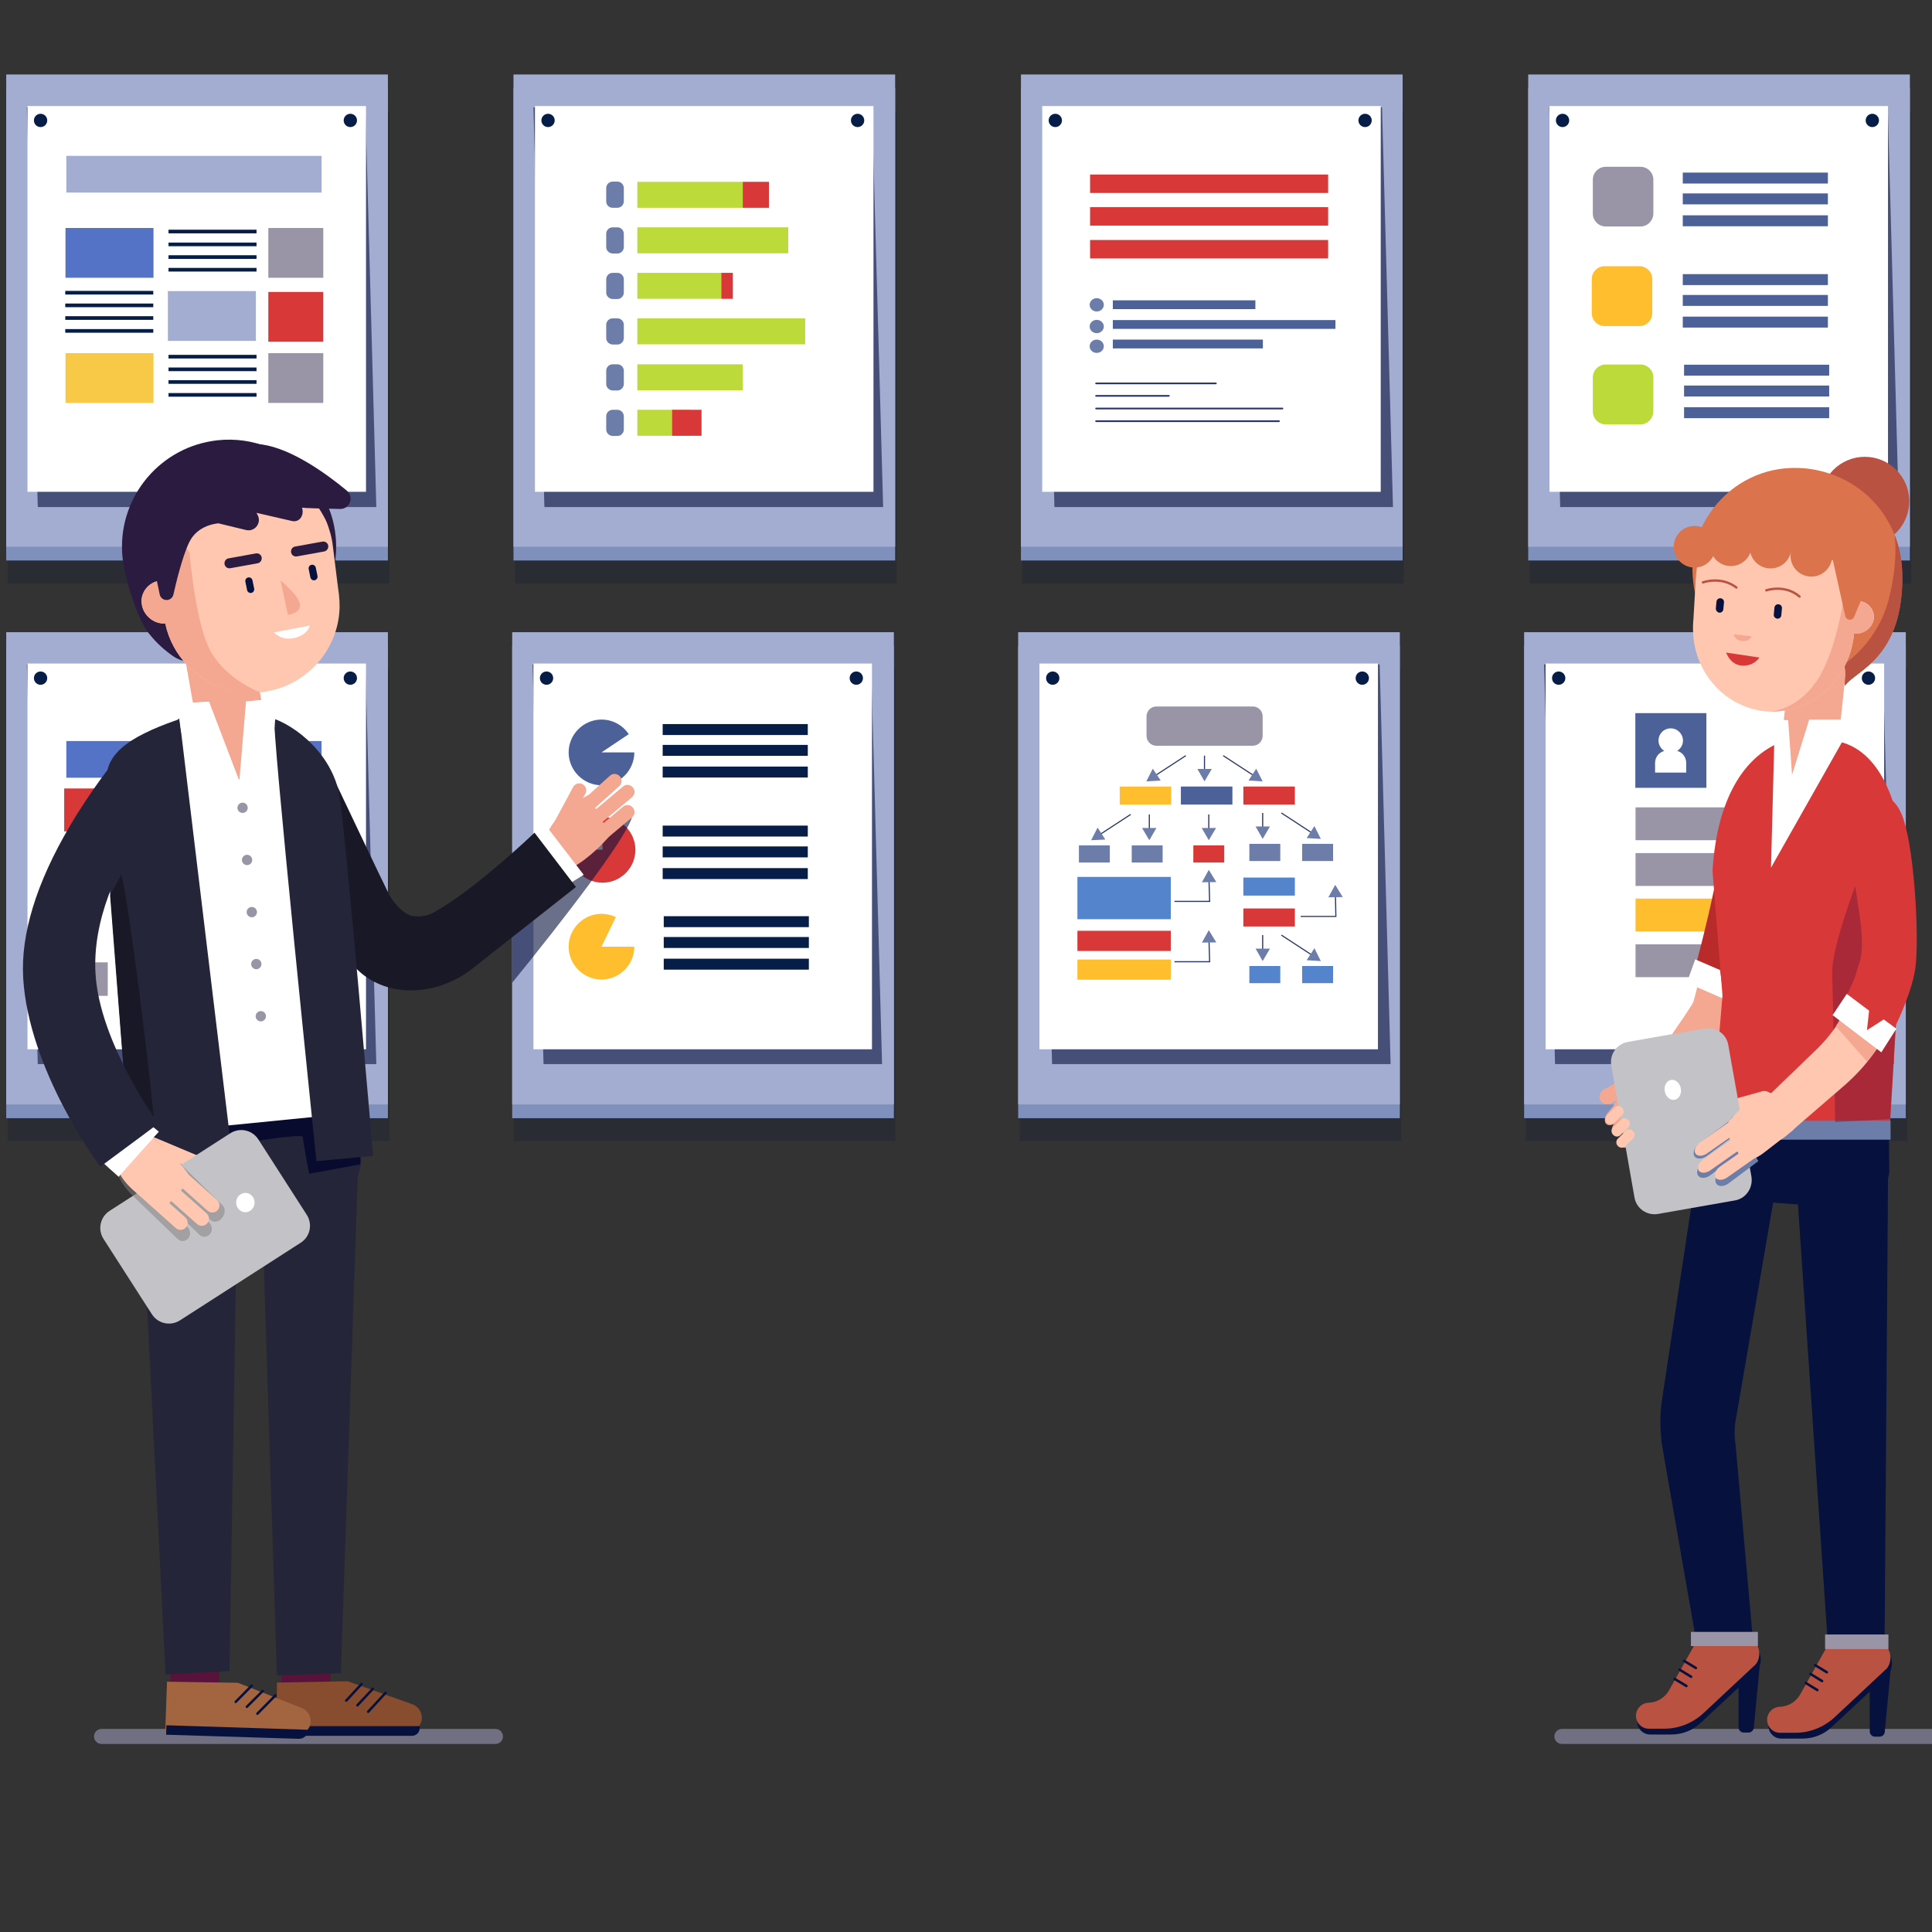 <?xml version="1.0" encoding="utf-8"?>
<!-- Generator: Adobe Illustrator 19.0.0, SVG Export Plug-In . SVG Version: 6.00 Build 0)  -->
<svg version="1.1" id="Layer_1" xmlns="http://www.w3.org/2000/svg" xmlns:xlink="http://www.w3.org/1999/xlink" x="0px" y="0px"
	 viewBox="0 0 900 900" style="enable-background:new 0 0 900 900;" xml:space="preserve">
<rect x="0" y="0" width="900" height="900" fill="#333333" stroke="none"/>
<style type="text/css">
	.st0{opacity:0.19;fill:#07113D;}
	.st1{fill:#8090BC;}
	.st2{fill:none;stroke:#716F82;stroke-width:7;stroke-linecap:round;stroke-miterlimit:10;}
	.st3{fill:#A3ADD1;}
	.st4{opacity:0.6;fill:#07113D;}
	.st5{fill:#FFFFFF;}
	.st6{fill:#061D48;}
	.st7{fill:#5472C6;}
	.st8{fill:#9995A7;}
	.st9{fill:#D93838;}
	.st10{fill:#F7C946;}
	.st11{fill:#BCDB3A;}
	.st12{fill:#6D7DAA;}
	.st13{fill:#4D6199;}
	.st14{fill:none;stroke:#2C3765;stroke-width:0.794;stroke-linecap:round;stroke-miterlimit:10;}
	.st15{fill:#FFBE2E;}
	.st16{fill:#EAA64F;}
	.st17{fill:none;stroke:#2C3765;stroke-width:0.523;stroke-miterlimit:10;}
	.st18{fill:#5485CC;}
	.st19{fill:#F4A891;}
	.st20{fill:#B92B2B;}
	.st21{fill:#B95241;}
	.st22{fill:#DB734C;}
	.st23{fill:#FFC7B0;}
	.st24{fill:#FFC4BC;}
	.st25{fill:none;stroke:#B95241;stroke-width:1.079;stroke-linecap:round;stroke-miterlimit:10;}
	.st26{fill:#07113D;}
	.st27{fill:none;stroke:#07113D;stroke-width:1.171;stroke-linecap:round;stroke-miterlimit:10;}
	.st28{opacity:0.37;fill:#591239;}
	.st29{fill:#C2C2C7;}
	.st30{fill:#181827;}
	.st31{fill:#591239;}
	.st32{fill:#25253A;}
	.st33{fill:#884C2E;}
	.st34{fill:none;stroke:#07113D;stroke-width:1.147;stroke-linecap:round;stroke-miterlimit:10;}
	.st35{fill:#A36440;}
	.st36{fill:none;stroke:#07113D;stroke-width:1.143;stroke-linecap:round;stroke-miterlimit:10;}
	.st37{fill:#2B1B40;}
	.st38{fill:#080B2E;}
	.st39{opacity:0.51;}
	.st40{fill:#85807E;}
</style>
<rect id="XMLID_322_" x="3.6" y="51.9" class="st0" width="177.8" height="220"/>
<rect id="XMLID_321_" x="239.9" y="51.9" class="st0" width="177.8" height="220"/>
<rect id="XMLID_320_" x="476.2" y="51.9" class="st0" width="177.8" height="220"/>
<rect id="XMLID_319_" x="712.6" y="51.9" class="st0" width="177.8" height="220"/>
<rect id="XMLID_318_" x="3.6" y="311.6" class="st0" width="177.8" height="220"/>
<rect id="XMLID_317_" x="239.3" y="311.6" class="st0" width="177.8" height="220"/>
<rect id="XMLID_316_" x="710.7" y="311.6" class="st0" width="177.8" height="220"/>
<rect id="XMLID_315_" x="475" y="311.6" class="st0" width="177.8" height="220"/>
<rect id="XMLID_314_" x="2.9" y="41.1" class="st1" width="177.8" height="220"/>
<rect id="XMLID_313_" x="239.2" y="41.1" class="st1" width="177.8" height="220"/>
<rect id="XMLID_312_" x="475.6" y="41.1" class="st1" width="177.8" height="220"/>
<rect id="XMLID_311_" x="711.9" y="41.1" class="st1" width="177.8" height="220"/>
<rect id="XMLID_310_" x="2.9" y="300.9" class="st1" width="177.8" height="220"/>
<rect id="XMLID_309_" x="238.6" y="300.9" class="st1" width="177.8" height="220"/>
<rect id="XMLID_308_" x="710" y="300.9" class="st1" width="177.8" height="220"/>
<rect id="XMLID_307_" x="474.3" y="300.9" class="st1" width="177.8" height="220"/>
<line id="XMLID_306_" class="st2" x1="727.6" y1="808.9" x2="900" y2="808.9"/>
<line id="XMLID_305_" class="st2" x1="47.3" y1="808.9" x2="230.8" y2="808.9"/>
<g id="XMLID_414_">
	<g id="XMLID_724_">
		<g id="XMLID_751_">
			<rect id="XMLID_304_" x="2.9" y="34.7" class="st3" width="177.8" height="220"/>
			<polygon id="XMLID_303_" class="st4" points="175.3,236.2 17.6,236.2 12.5,50 170.2,50 			"/>
		</g>
		<g id="XMLID_725_">
			<rect id="XMLID_302_" x="12.8" y="49.4" class="st5" width="157.7" height="179.7"/>
			<circle id="XMLID_301_" class="st6" cx="163.2" cy="56.1" r="3.1"/>
			<rect id="XMLID_300_" x="30.9" y="72.6" class="st3" width="118.9" height="17.1"/>
			<rect id="XMLID_299_" x="30.5" y="106.2" class="st7" width="41" height="23.2"/>
			<rect id="XMLID_298_" x="78.2" y="135.6" class="st3" width="41" height="23.2"/>
			<rect id="XMLID_297_" x="125" y="106.2" class="st8" width="25.6" height="23.2"/>
			<rect id="XMLID_296_" x="125" y="136" class="st9" width="25.6" height="23.2"/>
			<g id="XMLID_739_">
				<rect id="XMLID_295_" x="78.5" y="124.8" class="st6" width="41" height="1.7"/>
				<rect id="XMLID_294_" x="78.5" y="118.9" class="st6" width="41" height="1.7"/>
				<rect id="XMLID_293_" x="78.5" y="113" class="st6" width="41" height="1.7"/>
				<rect id="XMLID_292_" x="78.5" y="107" class="st6" width="41" height="1.7"/>
			</g>
			<rect id="XMLID_291_" x="30.5" y="164.5" class="st10" width="41" height="23.2"/>
			<rect id="XMLID_290_" x="125" y="164.5" class="st8" width="25.6" height="23.2"/>
			<g id="XMLID_732_">
				<rect id="XMLID_289_" x="78.5" y="183.1" class="st6" width="41" height="1.7"/>
				<rect id="XMLID_288_" x="78.5" y="177.1" class="st6" width="41" height="1.7"/>
				<rect id="XMLID_287_" x="78.5" y="171.2" class="st6" width="41" height="1.7"/>
				<rect id="XMLID_286_" x="78.5" y="165.3" class="st6" width="41" height="1.7"/>
			</g>
			<g id="XMLID_727_">
				<rect id="XMLID_285_" x="30.4" y="153.3" class="st6" width="41" height="1.7"/>
				<rect id="XMLID_284_" x="30.4" y="147.3" class="st6" width="41" height="1.7"/>
				<rect id="XMLID_283_" x="30.4" y="141.4" class="st6" width="41" height="1.7"/>
				<rect id="XMLID_282_" x="30.4" y="135.5" class="st6" width="41" height="1.7"/>
			</g>
			<circle id="XMLID_281_" class="st6" cx="18.9" cy="56.1" r="3.1"/>
		</g>
	</g>
	<g id="XMLID_700_">
		<g id="XMLID_717_">
			<g id="XMLID_721_">
				<rect id="XMLID_280_" x="239.2" y="34.7" class="st3" width="177.8" height="220"/>
				<polygon id="XMLID_279_" class="st4" points="411.4,236.2 253.6,236.2 248.5,50 406.2,50 				"/>
			</g>
			<rect id="XMLID_278_" x="249.2" y="49.4" class="st5" width="157.7" height="179.7"/>
			<circle id="XMLID_277_" class="st6" cx="399.5" cy="56.1" r="3.1"/>
			<circle id="XMLID_276_" class="st6" cx="255.3" cy="56.1" r="3.1"/>
		</g>
		<g id="XMLID_75_">
			<rect id="XMLID_121_" x="296.9" y="84.7" class="st11" width="49.1" height="12.1"/>
			<rect id="XMLID_120_" x="296.9" y="105.9" class="st11" width="70.3" height="12.1"/>
			<rect id="XMLID_119_" x="296.9" y="127.1" class="st11" width="39.1" height="12.1"/>
			<rect id="XMLID_118_" x="336" y="127.1" class="st9" width="5.4" height="12.1"/>
			<rect id="XMLID_117_" x="346" y="84.7" class="st9" width="12.2" height="12.1"/>
			<rect id="XMLID_101_" x="296.9" y="148.3" class="st11" width="78.2" height="12.1"/>
			<rect id="XMLID_98_" x="296.9" y="169.7" class="st11" width="49.1" height="12.1"/>
			<rect id="XMLID_97_" x="296.9" y="190.9" class="st11" width="24.5" height="12.1"/>
			<path id="XMLID_96_" class="st12" d="M282.4,93.8v-6.2c0-1.6,1.3-3,3-3h2.2c1.6,0,3,1.3,3,3v6.2c0,1.6-1.3,3-3,3h-2.2
				C283.7,96.8,282.4,95.5,282.4,93.8z"/>
			<path id="XMLID_95_" class="st12" d="M282.4,115.1v-6.2c0-1.6,1.3-3,3-3h2.2c1.6,0,3,1.3,3,3v6.2c0,1.6-1.3,3-3,3h-2.2
				C283.7,118,282.4,116.7,282.4,115.1z"/>
			<path id="XMLID_82_" class="st12" d="M282.4,136.3v-6.2c0-1.6,1.3-3,3-3h2.2c1.6,0,3,1.3,3,3v6.2c0,1.6-1.3,3-3,3h-2.2
				C283.7,139.2,282.4,137.9,282.4,136.3z"/>
			<path id="XMLID_81_" class="st12" d="M282.4,157.5v-6.2c0-1.6,1.3-3,3-3h2.2c1.6,0,3,1.3,3,3v6.2c0,1.6-1.3,3-3,3h-2.2
				C283.7,160.4,282.4,159.1,282.4,157.5z"/>
			<path id="XMLID_78_" class="st12" d="M282.4,178.9v-6.2c0-1.6,1.3-3,3-3h2.2c1.6,0,3,1.3,3,3v6.2c0,1.6-1.3,3-3,3h-2.2
				C283.7,181.8,282.4,180.5,282.4,178.9z"/>
			<path id="XMLID_77_" class="st12" d="M282.4,200.1v-6.2c0-1.6,1.3-3,3-3h2.2c1.6,0,3,1.3,3,3v6.2c0,1.6-1.3,3-3,3h-2.2
				C283.7,203,282.4,201.7,282.4,200.1z"/>
			<rect id="XMLID_76_" x="313.1" y="190.9" class="st9" width="13.7" height="12.1"/>
		</g>
	</g>
	<g id="XMLID_676_">
		<g id="XMLID_693_">
			<g id="XMLID_697_">
				<rect id="XMLID_275_" x="475.6" y="34.7" class="st3" width="177.8" height="220"/>
				<polygon id="XMLID_274_" class="st4" points="648.9,236.2 491.2,236.2 486.1,50 643.8,50 				"/>
			</g>
			<rect id="XMLID_273_" x="485.5" y="49.4" class="st5" width="157.7" height="179.7"/>
			<circle id="XMLID_272_" class="st6" cx="635.9" cy="56.1" r="3.1"/>
			<circle id="XMLID_271_" class="st6" cx="491.6" cy="56.1" r="3.1"/>
		</g>
		<g id="XMLID_685_">
			<g id="XMLID_689_">
				<rect id="XMLID_270_" x="518.4" y="139.9" class="st13" width="66.4" height="4.1"/>
				<rect id="XMLID_269_" x="518.4" y="149.1" class="st13" width="103.7" height="4.1"/>
				<rect id="XMLID_268_" x="518.4" y="158.2" class="st13" width="69.9" height="4.1"/>
			</g>
			<ellipse id="XMLID_267_" class="st12" cx="510.9" cy="142" rx="3.3" ry="3.1"/>
			<ellipse id="XMLID_266_" class="st12" cx="510.9" cy="152.1" rx="3.3" ry="3.1"/>
			<ellipse id="XMLID_265_" class="st12" cx="510.9" cy="161.3" rx="3.3" ry="3.1"/>
		</g>
		<g id="XMLID_680_">
			<line id="XMLID_264_" class="st14" x1="510.6" y1="178.6" x2="566.4" y2="178.6"/>
			<line id="XMLID_263_" class="st14" x1="510.6" y1="196.2" x2="595.8" y2="196.2"/>
			<line id="XMLID_262_" class="st14" x1="510.6" y1="184.4" x2="544.5" y2="184.4"/>
			<line id="XMLID_261_" class="st14" x1="510.6" y1="190.3" x2="597.4" y2="190.3"/>
		</g>
		<rect id="XMLID_260_" x="507.8" y="81.3" class="st9" width="110.9" height="8.6"/>
		<rect id="XMLID_259_" x="507.8" y="96.5" class="st9" width="110.9" height="8.6"/>
		<rect id="XMLID_258_" x="507.8" y="111.8" class="st9" width="110.9" height="8.6"/>
	</g>
	<g id="XMLID_653_">
		<g id="XMLID_669_">
			<g id="XMLID_673_">
				<rect id="XMLID_257_" x="711.9" y="34.7" class="st3" width="177.8" height="220"/>
				<polygon id="XMLID_256_" class="st4" points="884.5,236.2 726.8,236.2 721.7,50 879.4,50 				"/>
			</g>
			<rect id="XMLID_255_" x="721.8" y="49.4" class="st5" width="157.7" height="179.7"/>
			<circle id="XMLID_254_" class="st6" cx="872.2" cy="56.1" r="3.1"/>
			<circle id="XMLID_253_" class="st6" cx="727.9" cy="56.1" r="3.1"/>
		</g>
		<g id="XMLID_665_">
			<rect id="XMLID_252_" x="783.9" y="80.4" class="st13" width="67.6" height="5.1"/>
			<rect id="XMLID_251_" x="783.9" y="90.1" class="st13" width="67.6" height="5.1"/>
			<rect id="XMLID_250_" x="783.9" y="100.3" class="st13" width="67.6" height="5.1"/>
		</g>
		<g id="XMLID_661_">
			<rect id="XMLID_249_" x="783.9" y="127.7" class="st13" width="67.6" height="5.1"/>
			<rect id="XMLID_248_" x="783.9" y="137.4" class="st13" width="67.6" height="5.1"/>
			<rect id="XMLID_247_" x="783.9" y="147.5" class="st13" width="67.6" height="5.1"/>
		</g>
		<g id="XMLID_657_">
			<rect id="XMLID_246_" x="784.5" y="169.9" class="st13" width="67.6" height="5.1"/>
			<rect id="XMLID_245_" x="784.5" y="179.6" class="st13" width="67.6" height="5.1"/>
			<rect id="XMLID_244_" x="784.5" y="189.7" class="st13" width="67.6" height="5.1"/>
		</g>
		<path id="XMLID_243_" class="st8" d="M764.2,105.5H748c-3.3,0-6-2.7-6-6V83.7c0-3.3,2.7-6,6-6h16.2c3.3,0,6,2.7,6,6v15.9
			C770.1,102.8,767.5,105.5,764.2,105.5z"/>
		<path id="XMLID_242_" class="st15" d="M763.7,151.9h-16.2c-3.3,0-6-2.7-6-6v-15.9c0-3.3,2.7-6,6-6h16.2c3.3,0,6,2.7,6,6V146
			C769.6,149.3,767,151.9,763.7,151.9z"/>
		<path id="XMLID_241_" class="st11" d="M764.2,197.7H748c-3.3,0-6-2.7-6-6v-15.9c0-3.3,2.7-6,6-6h16.2c3.3,0,6,2.7,6,6v15.9
			C770.1,195,767.5,197.7,764.2,197.7z"/>
	</g>
	<g id="XMLID_493_">
		<g id="XMLID_634_">
			<g id="XMLID_644_">
				<g id="XMLID_650_">
					<rect id="XMLID_240_" x="2.9" y="294.5" class="st3" width="177.8" height="220"/>
					<polygon id="XMLID_239_" class="st4" points="175.3,495.7 17.6,495.7 12.5,309.5 170.2,309.5 					"/>
				</g>
				<g id="XMLID_645_">
					<rect id="XMLID_238_" x="12.8" y="309.1" class="st5" width="157.7" height="179.7"/>
					<circle id="XMLID_237_" class="st6" cx="163.2" cy="315.9" r="3.1"/>
					<rect id="XMLID_236_" x="30.9" y="345.2" class="st7" width="118.9" height="17.1"/>
					<circle id="XMLID_235_" class="st6" cx="18.9" cy="315.9" r="3.1"/>
				</g>
			</g>
			<rect id="XMLID_234_" x="29.9" y="367.3" class="st9" width="55.7" height="20"/>
			<rect id="XMLID_233_" x="94.2" y="367.3" class="st9" width="54.6" height="20"/>
			<rect id="XMLID_232_" x="127.8" y="391" class="st8" width="20.3" height="15.6"/>
			<rect id="XMLID_231_" x="29.9" y="394.8" class="st16" width="55.7" height="20"/>
			<rect id="XMLID_230_" x="94.2" y="394.8" class="st16" width="54.6" height="20"/>
			<rect id="XMLID_229_" x="29.9" y="448.3" class="st8" width="20.3" height="15.6"/>
			<rect id="XMLID_228_" x="62.5" y="448.3" class="st8" width="20.3" height="15.6"/>
			<rect id="XMLID_227_" x="95.2" y="448.3" class="st8" width="20.3" height="15.6"/>
			<rect id="XMLID_226_" x="127.8" y="448" class="st8" width="20.3" height="15.6"/>
		</g>
		<g id="XMLID_611_">
			<g id="XMLID_627_">
				<g id="XMLID_631_">
					<rect id="XMLID_225_" x="238.6" y="294.5" class="st3" width="177.8" height="220"/>
					<polygon id="XMLID_224_" class="st4" points="410.9,495.7 253.2,495.7 248.1,309.5 405.8,309.5 					"/>
				</g>
				<rect id="XMLID_223_" x="248.5" y="309.1" class="st5" width="157.7" height="179.7"/>
				<circle id="XMLID_222_" class="st6" cx="398.9" cy="315.9" r="3.1"/>
				<circle id="XMLID_221_" class="st6" cx="254.6" cy="315.9" r="3.1"/>
			</g>
			<path id="XMLID_220_" class="st13" d="M280.2,350.5h15.3c0,8.4-6.9,15.3-15.3,15.3c-8.4,0-15.3-6.9-15.3-15.3
				c0-8.4,6.9-15.3,15.3-15.3c5.1,0,9.8,2.5,12.7,6.8L280.2,350.5z"/>
			<path id="XMLID_219_" class="st9" d="M280.7,395.8l-0.4-15.2c0.1,0,0.3,0,0.4,0c8.4,0,15.3,6.9,15.3,15.3
				c0,8.4-6.9,15.3-15.3,15.3c-8.4,0-15.3-6.9-15.3-15.3L280.7,395.8z"/>
			<path id="XMLID_218_" class="st15" d="M280.2,441h15.3c0,8.4-6.9,15.3-15.3,15.3c-8.4,0-15.3-6.9-15.3-15.3s6.9-15.3,15.3-15.3
				c2.3,0,4.6,0.5,6.7,1.5L280.2,441z"/>
			<g id="XMLID_620_">
				<rect id="XMLID_217_" x="308.7" y="337.3" class="st6" width="67.6" height="5.1"/>
				<rect id="XMLID_216_" x="308.7" y="347" class="st6" width="67.6" height="5.1"/>
				<rect id="XMLID_215_" x="308.7" y="357.1" class="st6" width="67.6" height="5.1"/>
			</g>
			<g id="XMLID_616_">
				<rect id="XMLID_214_" x="308.7" y="384.6" class="st6" width="67.6" height="5.1"/>
				<rect id="XMLID_213_" x="308.7" y="394.3" class="st6" width="67.6" height="5.1"/>
				<rect id="XMLID_212_" x="308.7" y="404.4" class="st6" width="67.6" height="5.1"/>
			</g>
			<g id="XMLID_612_">
				<rect id="XMLID_211_" x="309.2" y="426.8" class="st6" width="67.6" height="5.1"/>
				<rect id="XMLID_210_" x="309.2" y="436.5" class="st6" width="67.6" height="5.1"/>
				<rect id="XMLID_209_" x="309.2" y="446.6" class="st6" width="67.6" height="5.1"/>
			</g>
		</g>
		<g id="XMLID_595_">
			<g id="XMLID_597_">
				<g id="XMLID_604_">
					<g id="XMLID_608_">
						<rect id="XMLID_208_" x="710" y="294.5" class="st3" width="177.8" height="220"/>
						<polygon id="XMLID_207_" class="st4" points="882.2,495.7 724.4,495.7 719.3,309.5 877.1,309.5 						"/>
					</g>
					<rect id="XMLID_206_" x="720" y="309.1" class="st5" width="157.7" height="179.7"/>
					<circle id="XMLID_205_" class="st6" cx="870.4" cy="315.9" r="3.1"/>
					<circle id="XMLID_204_" class="st6" cx="726.1" cy="315.9" r="3.1"/>
				</g>
				<g id="XMLID_599_">
					<rect id="XMLID_203_" x="761.9" y="376.1" class="st8" width="73.7" height="15.3"/>
					<rect id="XMLID_202_" x="761.9" y="397.4" class="st8" width="73.7" height="15.3"/>
					<rect id="XMLID_201_" x="761.9" y="439.9" class="st8" width="73.7" height="15.3"/>
					<rect id="XMLID_200_" x="761.9" y="418.6" class="st15" width="73.7" height="15.3"/>
				</g>
				<rect id="XMLID_199_" x="761.8" y="332.2" class="st13" width="33.1" height="34.8"/>
			</g>
			<path id="XMLID_198_" class="st5" d="M781.3,349.8c1.6-1,2.7-2.8,2.7-4.8c0-3.1-2.5-5.7-5.7-5.7s-5.7,2.5-5.7,5.7
				c0,2,1.1,3.8,2.7,4.8c-2.5,0.7-4.3,2.9-4.3,5.6v4.5h14.5v-4.5C785.5,352.7,783.7,350.4,781.3,349.8z"/>
		</g>
		<g id="XMLID_494_">
			<g id="XMLID_588_">
				<g id="XMLID_592_">
					<rect id="XMLID_197_" x="474.3" y="294.5" class="st3" width="177.8" height="220"/>
					<polygon id="XMLID_196_" class="st4" points="647.8,495.7 490.1,495.7 485,309.5 642.7,309.5 					"/>
				</g>
				<rect id="XMLID_195_" x="484.2" y="309.1" class="st5" width="157.7" height="179.7"/>
				<circle id="XMLID_194_" class="st6" cx="634.6" cy="315.9" r="3.1"/>
				<circle id="XMLID_193_" class="st6" cx="490.4" cy="315.9" r="3.1"/>
			</g>
			<g id="XMLID_495_">
				<path id="XMLID_192_" class="st8" d="M583.6,347.4h-44.9c-2.6,0-4.6-2.1-4.6-4.6v-9.1c0-2.6,2.1-4.6,4.6-4.6h44.9
					c2.6,0,4.6,2.1,4.6,4.6v9.1C588.2,345.3,586.1,347.4,583.6,347.4z"/>
				<g id="XMLID_568_">
					<g id="XMLID_581_">
						<path id="XMLID_191_" class="st8" d="M552.4,352L534,364L552.4,352z"/>
						<g id="XMLID_582_">
							<line id="XMLID_190_" class="st17" x1="552.4" y1="352" x2="538" y2="361.4"/>
							<g id="XMLID_583_">
								<polygon id="XMLID_189_" class="st12" points="537,358.1 534,364 540.7,363.6 								"/>
							</g>
						</g>
					</g>
					<g id="XMLID_575_">
						<path id="XMLID_188_" class="st8" d="M569.8,352l18.4,12L569.8,352z"/>
						<g id="XMLID_576_">
							<line id="XMLID_187_" class="st17" x1="569.8" y1="352" x2="584.2" y2="361.4"/>
							<g id="XMLID_577_">
								<polygon id="XMLID_186_" class="st12" points="581.6,363.6 588.2,364 585.2,358.1 								"/>
							</g>
						</g>
					</g>
					<g id="XMLID_569_">
						<path id="XMLID_185_" class="st8" d="M561.1,352v12V352z"/>
						<g id="XMLID_570_">
							<line id="XMLID_184_" class="st17" x1="561.1" y1="352" x2="561.1" y2="359.2"/>
							<g id="XMLID_571_">
								<polygon id="XMLID_183_" class="st12" points="557.8,358.2 561.1,364 564.5,358.2 								"/>
							</g>
						</g>
					</g>
				</g>
				<g id="XMLID_549_">
					<g id="XMLID_562_">
						<path id="XMLID_182_" class="st8" d="M526.7,379.4l-18.4,12L526.7,379.4z"/>
						<g id="XMLID_563_">
							<line id="XMLID_181_" class="st17" x1="526.7" y1="379.4" x2="512.3" y2="388.8"/>
							<g id="XMLID_564_">
								<polygon id="XMLID_180_" class="st12" points="511.3,385.5 508.3,391.4 514.9,391.1 								"/>
							</g>
						</g>
					</g>
					<g id="XMLID_556_">
						<path id="XMLID_179_" class="st8" d="M535.4,379.4v12V379.4z"/>
						<g id="XMLID_557_">
							<line id="XMLID_178_" class="st17" x1="535.4" y1="379.4" x2="535.4" y2="386.6"/>
							<g id="XMLID_558_">
								<polygon id="XMLID_177_" class="st12" points="532,385.7 535.4,391.4 538.7,385.7 								"/>
							</g>
						</g>
					</g>
					<g id="XMLID_550_">
						<path id="XMLID_176_" class="st8" d="M563.1,379.4v12V379.4z"/>
						<g id="XMLID_551_">
							<line id="XMLID_175_" class="st17" x1="563.1" y1="379.4" x2="563.1" y2="386.6"/>
							<g id="XMLID_552_">
								<polygon id="XMLID_174_" class="st12" points="559.8,385.7 563.1,391.4 566.5,385.7 								"/>
							</g>
						</g>
					</g>
				</g>
				<rect id="XMLID_173_" x="521.6" y="366.4" class="st15" width="24" height="8.4"/>
				<rect id="XMLID_172_" x="579.2" y="366.4" class="st9" width="24" height="8.4"/>
				<rect id="XMLID_171_" x="550.1" y="366.4" class="st13" width="24" height="8.4"/>
				<rect id="XMLID_170_" x="579.2" y="408.8" class="st18" width="24" height="8.4"/>
				<rect id="XMLID_169_" x="502.6" y="393.8" class="st12" width="14.4" height="8"/>
				<rect id="XMLID_168_" x="527.2" y="393.8" class="st12" width="14.4" height="8"/>
				<g id="XMLID_530_">
					<g id="XMLID_537_">
						<path id="XMLID_167_" class="st8" d="M596.9,378.7l18.4,12L596.9,378.7z"/>
						<g id="XMLID_538_">
							<line id="XMLID_166_" class="st17" x1="596.9" y1="378.7" x2="611.3" y2="388.1"/>
							<g id="XMLID_539_">
								<polygon id="XMLID_165_" class="st12" points="608.7,390.4 615.3,390.8 612.3,384.8 								"/>
							</g>
						</g>
					</g>
					<g id="XMLID_531_">
						<path id="XMLID_164_" class="st8" d="M588.2,378.7v12V378.7z"/>
						<g id="XMLID_532_">
							<line id="XMLID_163_" class="st17" x1="588.2" y1="378.7" x2="588.2" y2="386"/>
							<g id="XMLID_533_">
								<polygon id="XMLID_162_" class="st12" points="584.9,385 588.2,390.8 591.6,385 								"/>
							</g>
						</g>
					</g>
				</g>
				<rect id="XMLID_161_" x="606.6" y="393.1" class="st12" width="14.4" height="8"/>
				<rect id="XMLID_160_" x="582" y="393.1" class="st12" width="14.4" height="8"/>
				<rect id="XMLID_159_" x="579.2" y="423.2" class="st9" width="24" height="8.4"/>
				<g id="XMLID_514_">
					<g id="XMLID_521_">
						<path id="XMLID_158_" class="st8" d="M596.9,435.6l18.4,12L596.9,435.6z"/>
						<g id="XMLID_522_">
							<line id="XMLID_157_" class="st17" x1="596.9" y1="435.6" x2="611.3" y2="445"/>
							<g id="XMLID_523_">
								<polygon id="XMLID_156_" class="st12" points="608.7,447.3 615.3,447.7 612.3,441.7 								"/>
							</g>
						</g>
					</g>
					<g id="XMLID_515_">
						<path id="XMLID_155_" class="st8" d="M588.2,435.6v12V435.6z"/>
						<g id="XMLID_516_">
							<line id="XMLID_154_" class="st17" x1="588.2" y1="435.6" x2="588.2" y2="442.9"/>
							<g id="XMLID_517_">
								<polygon id="XMLID_153_" class="st12" points="584.9,441.9 588.2,447.7 591.6,441.9 								"/>
							</g>
						</g>
					</g>
				</g>
				<rect id="XMLID_152_" x="606.6" y="450" class="st18" width="14.4" height="8"/>
				<rect id="XMLID_151_" x="582" y="450" class="st18" width="14.4" height="8"/>
				<rect id="XMLID_150_" x="555.9" y="393.8" class="st9" width="14.4" height="8"/>
				<rect id="XMLID_149_" x="501.9" y="408.5" class="st18" width="43.5" height="19.7"/>
				<g id="XMLID_506_">
					<polyline id="XMLID_148_" class="st17" points="547.1,419.9 563.5,419.9 563.2,410 					"/>
					<g id="XMLID_507_">
						<polygon id="XMLID_147_" class="st12" points="566.6,410.9 563.1,405.2 559.9,411 						"/>
					</g>
				</g>
				<g id="XMLID_502_">
					<polyline id="XMLID_146_" class="st17" points="605.9,426.9 622.3,426.9 622.1,417 					"/>
					<g id="XMLID_503_">
						<polygon id="XMLID_145_" class="st12" points="625.5,417.9 622,412.2 618.8,418 						"/>
					</g>
				</g>
				<rect id="XMLID_144_" x="501.9" y="447" class="st15" width="43.5" height="9.4"/>
				<rect id="XMLID_143_" x="501.9" y="433.6" class="st9" width="43.5" height="9.4"/>
				<g id="XMLID_496_">
					<polyline id="XMLID_142_" class="st17" points="547.1,448 563.5,448 563.2,438.1 					"/>
					<g id="XMLID_497_">
						<polygon id="XMLID_141_" class="st12" points="566.6,439 563.1,433.3 559.9,439.1 						"/>
					</g>
				</g>
			</g>
		</g>
	</g>
	<g id="XMLID_416_">
		<g id="XMLID_484_">
			<path id="XMLID_140_" class="st19" d="M747.1,507.6l15.4-8.8c1.8-1,4-0.5,4.9,1.1l0.2,0.3c0.9,1.7,0.2,3.8-1.6,4.9l-15.4,8.8
				c-1.8,1-4,0.5-4.9-1.1l-0.2-0.3C744.6,510.9,745.3,508.7,747.1,507.6z"/>
			<path id="XMLID_139_" class="st19" d="M780.1,512.7c0,0-7.3,9.3-9.4,12.1c-4,5.3-7.2,7.1-10.8,5.1l-6-6c-2.8-3.8-3.9-5.8-1.9-9.5
				l6.6-12c2-3.7,6.6-5,10.2-3l7.2,4C779.7,505.2,782.1,509,780.1,512.7z"/>
			<path id="XMLID_138_" class="st19" d="M763.7,510.1L753.6,522c-1.6,2-3.9,2.7-5.2,1.7l0,0c-1.3-1-1-3.5,0.6-5.4l10.1-11.9
				c1.6-2,3.9-2.7,5.2-1.7h0C765.5,505.7,765.3,508.2,763.7,510.1z"/>
			<path id="XMLID_137_" class="st19" d="M766.9,514.9l-10.1,11.9c-1.6,2-3.9,2.7-5.2,1.7l0,0c-1.3-1-1-3.5,0.6-5.4l10.1-11.9
				c1.6-2,3.9-2.7,5.2-1.7l0,0C768.7,510.4,768.4,512.9,766.9,514.9z"/>
			<path id="XMLID_136_" class="st19" d="M770.9,520.6l-10.1,11.9c-1.6,2-3.9,2.7-5.2,1.7l0,0c-1.3-1-1-3.5,0.6-5.4l10.1-11.9
				c1.6-2,3.9-2.7,5.2-1.7l0,0C772.8,516.2,772.5,518.6,770.9,520.6z"/>
			<path id="XMLID_135_" class="st19" d="M810.1,460.8c-1.9,6-3.9,11.8-6.8,17.3c-1.5,2.9-3.2,5.8-5.1,8.5l-20.6,29.7
				c-1.2,1.8-2.8,2.9-4.6,3.6c-3.3,1.1-7.2,0.2-10.3-2.8c-4.7-4.7-2-9.4,1.5-14.4c0,0,23.2-32.6,24.6-35.9
				c1.3-3.1,19.5-82.4,19.5-82.4c2-9.6,1.5-14.8,6.8-17.1c5.3-2.3,9.8,8,12.4,14.5C827.4,381.6,824.5,415.2,810.1,460.8z"/>
			<path id="XMLID_134_" class="st20" d="M798.8,412.7c3.9-18.8,7.2-31,9-40.5c1.9-9.4,10.3-13.5,19.1-3c8.8,10.5-1.2,34.8-5.5,59
				c-2.5,14.3-12.1,37.7-12.1,37.7l-20.6-11.4C788.7,454.5,795.1,431,798.8,412.7z"/>
			<polygon id="XMLID_133_" class="st5" points="789.7,446.9 801.3,451.9 802.5,460.8 808.6,454.1 815.2,456.8 811.2,468.9 
				785.8,457.8 			"/>
		</g>
		<circle id="XMLID_132_" class="st21" cx="868.7" cy="233.5" r="20.7"/>
		<path id="XMLID_131_" class="st22" d="M859.5,319.4c-0.2,0.3-0.2-3.5-0.2-9.2c0.1-15.8,0.1-46.6-4.3-49
			c-12.3-6.4-62.4,28.7-65.4,14.9c-0.7-3.2-1.1-6.6-1.2-10c0-0.7,0-1.4,0-2.1c0.2-5.6,1.3-10.9,3.3-15.8c1.6-4.2,3.8-8,6.5-11.5
			c0,0,0,0,0,0c9.1-11.9,23.6-19.3,39.6-18.7c0.7,0,1.4,0.1,2.2,0.1c19.3,1.6,35.6,13.4,42.5,31c2.2,5.5,3.4,11.6,3.6,18.1
			C886.9,306.9,864.2,312.4,859.5,319.4z"/>
		<path id="XMLID_130_" class="st21" d="M859.5,319.4c-0.2,0.3-0.2-3.5-0.2-9.2l0.4-1.3c0,0,15.4-9.9,20.4-30.7
			c3.6-14.8,3-24.7,2.5-29.1c2.2,5.5,3.4,11.6,3.6,18.1C886.9,306.9,864.2,312.4,859.5,319.4z"/>
		<path id="XMLID_129_" class="st19" d="M839,384.4L839,384.4c7.2,0.8,13.7-4.5,14.5-11.7l6.1-57.4c0.8-7.2-4.5-13.7-11.7-14.5l0,0
			c-7.2-0.8-13.7,4.5-14.5,11.7l-6.1,57.4C826.5,377.1,831.8,383.6,839,384.4z"/>
		<g id="XMLID_477_">
			<path id="XMLID_128_" class="st23" d="M863.6,296.3c0,0.4-0.1,0.9-0.2,1.3c0,0.1,0,0.3-0.1,0.4c-0.8,5.5-2.8,10.7-5.6,15.2
				c-0.1,0.2-0.3,0.4-0.4,0.7c-4.5,7-11.2,12.4-18.9,15.3c0,0,0,0,0,0c-3,1.1-6.2,1.8-9.4,2.1c-1.2,0.1-2.4,0.2-3.6,0.2
				c-0.4,0-0.8,0-1.2,0c-0.2,0-0.2,0-0.2,0c-1.8-0.1-3.5-0.3-5.2-0.7c-0.5-0.1-1-0.2-1.4-0.3c-15.7-3.8-27.3-17.7-28.6-34.4
				c-0.1-1.8-0.2-3.6-0.1-5.5l0.2-2.8l1.1-18.6c0.2-2.8,0.5-5.5,1.1-8.1c0.4-2,1.1-4,1.9-5.9c2.2-4.9,5-9.3,8.8-12.9
				c7.2-6.7,17-10.6,27.3-10c7.7,0.4,14.8,3.2,20.6,7.7c0.8,0.7,1.7,1.3,2.4,2.1c3.9,3.6,7.1,8,9.3,13c0,0,0,0,0,0
				c0.6,1.3,1.1,2.7,1.5,4c0.1,0.2,0.2,0.5,0.2,0.8c0.5,1.7,0.9,3.4,1.3,5.1c0.1,0.4,0.1,0.8,0.2,1.2c0.3,2.1,0.5,4.3,0.4,6.6l0,0.4
				l-0.1,1.5l-0.1,1.7l-0.1,2.1l0,0l0,0.1l0,0.4l-0.1,1l0,0l-0.6,10.1l-0.2,3.3l-0.1,1.3l0,0.3c0,0.1,0,0.2,0,0.3
				C863.7,295.5,863.6,295.9,863.6,296.3z"/>
			<path id="XMLID_127_" class="st24" d="M866.3,295c-0.3,0-0.7,0.1-1,0.1c-0.2,0-0.3,0-0.5,0l-1.1-0.1l-1.3-0.1l0.3-5l0.1-1.1
				l0.5-9.1l1.4,0.1l1,0.1c0.2,0,0.4,0,0.6,0.1l0,0c0.3,0,0.6,0.1,0.9,0.2l0,0c1.5,0.3,2.8,1.1,3.8,2.2c1.3,1.5,2.1,3.3,2,5.4
				C872.7,291.3,869.8,294.4,866.3,295z"/>
		</g>
		<path id="XMLID_126_" class="st19" d="M807.7,295.5c0,0,0.2,2.9,4.1,3.1c3.5,0.3,4.1-2.2,4.1-2.2L807.7,295.5z"/>
		<path id="XMLID_125_" class="st22" d="M862.5,262.9c0,0-66.6-16.3-72.8-2.8c0,0-1.1-14.5,20-27.1c21.1-12.6,54.4,3.3,56.5,9.9
			c2.1,6.6,1.3,11.4,1.3,11.4L862.5,262.9z"/>
		<g id="XMLID_472_">
			<path id="XMLID_124_" class="st25" d="M822.8,275c0,0,8.7-3,15.5,2.9"/>
			<path id="XMLID_123_" class="st25" d="M793.3,271.3c0,0,8.4-3.1,15.6,2.4"/>
		</g>
		<path id="XMLID_122_" class="st26" d="M827.9,288.2L827.9,288.2c1,0.1,1.8-0.6,1.9-1.6l0.3-3.2c0.1-1-0.6-1.8-1.6-1.9l0,0
			c-1-0.1-1.8,0.6-1.9,1.6l-0.3,3.2C826.2,287.3,827,288.1,827.9,288.2z"/>
		<path id="XMLID_116_" class="st26" d="M800.9,285.4L800.9,285.4c1,0.1,1.8-0.6,1.9-1.6l0.3-3.2c0.1-1-0.6-1.8-1.6-1.9l0,0
			c-1-0.1-1.8,0.6-1.9,1.6l-0.3,3.2C799.3,284.4,800,285.3,800.9,285.4z"/>
		<path id="XMLID_115_" class="st9" d="M887.3,408.5l-0.8,14.1l-6.1,101.7l-0.2,4H880l-24.4-1l-58.3-2.5l5.1-61.1l-4.5-56.1
			c-0.1-0.9-0.1-1.7-0.1-2.6c2-30.7,13.4-53.8,35.1-60.5l-2.1,38.6c2.6,0,22.2-38.4,24.6-37.9c3.8,0.7,7.2,2.1,10.3,4.2
			C879.6,358.8,886.6,381.6,887.3,408.5z"/>
		<path id="XMLID_114_" class="st9" d="M804.1,304l15.5,2.3c0,0-2.6,4.4-8.7,3.7C805.9,309.4,804.1,304,804.1,304z"/>
		<path id="XMLID_113_" class="st19" d="M866.3,295c-0.3,0-0.7,0.1-1,0.1c-0.2,0-0.3,0-0.5,0l-1.1-0.1c0,0.4-0.1,0.9-0.1,1.3
			c0,0.4-0.1,0.9-0.2,1.3c0,0.1,0,0.3-0.1,0.4c-0.8,5.5-2.8,10.7-5.6,15.2c-0.1,0.2-0.3,0.4-0.4,0.7c-4.5,7-11.2,12.4-18.9,15.3
			c0,0,0,0,0,0c-3,1.1-6.2,1.8-9.4,2.1c-1.2,0.1-2.4,0.2-3.6,0.2c-0.4,0-0.8,0-1.2,0c1.9,0,13.1-1.3,21.9-14
			c9.6-13.8,13.1-41.1,13.1-41.1s-0.1-11.8,0.6-11.8c0.2,0,2.2,0.7,4.8,1.6c0.3,2.1,0.5,4.3,0.4,6.6l0,0.4l-0.1,1.5l-0.1,1.7
			l-0.1,2.1l0,0l0,0.1l0,0.4l-0.1,1l1,0.1c0.2,0,0.4,0,0.6,0.1l0,0c0.3,0,0.6,0.1,0.9,0.2l0,0c1.5,0.3,2.8,1.1,3.8,2.2
			c1.3,1.5,2.1,3.3,2,5.4C872.7,291.3,869.8,294.4,866.3,295z"/>
		<circle id="XMLID_112_" class="st22" cx="789.4" cy="254.7" r="9.7"/>
		<circle id="XMLID_111_" class="st22" cx="806.3" cy="254" r="9.7"/>
		<circle id="XMLID_110_" class="st22" cx="824.8" cy="255.1" r="9.7"/>
		<circle id="XMLID_109_" class="st22" cx="843.8" cy="258.9" r="9.7"/>
		<path id="XMLID_108_" class="st22" d="M852.1,253.2l7.5,33.8c0.5,2.1,3.3,2.3,4.1,0.4l10.7-25.6
			C874.3,261.7,866.4,234.9,852.1,253.2z"/>
		<polygon id="XMLID_107_" class="st5" points="858.6,344.8 859.1,335.2 842.8,335.2 834.8,361 833,335.5 826.8,335.2 825,404.2 		
			"/>
		<g id="XMLID_436_">
			<path id="XMLID_106_" class="st26" d="M816.5,559.5l34.4,2.6c15.2,1.2,28.3-5.8,29.2-16.1l-0.2-18.9l-87.5-1.5l-1.1,13.7
				C790.4,549.6,801.3,558.4,816.5,559.5z"/>
			<g id="XMLID_448_">
				<g id="XMLID_452_">
					<path id="XMLID_105_" class="st26" d="M814.5,807.1h-2.2c-1.3,0-2.4-1.1-2.4-2.4V771l10.1,2.1l-3,31.8
						C816.8,806.1,815.8,807.1,814.5,807.1z"/>
					<g id="XMLID_453_">
						<path id="XMLID_104_" class="st26" d="M790,768.9l-12,21.4c-2,3.4-5.6,5.5-9.5,5.6l0,0c-3.1,0.1-5.6,2.6-5.8,5.7l0,0
							c-0.2,3.5,2.6,6.5,6.1,6.4l9.8,0c5.1,0,9.9-1.9,13.6-5.4l26.4-24.6c1.3-1.7,1.8-3.8,1.6-5.8l0,0c-0.5-4.7-4.8-8.1-9.4-7.3
							L790,768.9z"/>
						<path id="XMLID_103_" class="st21" d="M789.4,766.2l-12,21.4c-2,3.4-5.6,5.5-9.5,5.6l0,0c-3.1,0.1-5.6,2.6-5.8,5.7l0,0
							c-0.2,3.5,2.6,6.5,6.1,6.4l7,0c6.8,0,13.4-2.6,18.4-7.3l24.3-22.7c1.3-1.7,1.8-3.8,1.6-5.8l0,0c-0.5-4.7-4.8-8.1-9.4-7.3
							L789.4,766.2z"/>
						<line id="XMLID_102_" class="st27" x1="780.1" y1="782.1" x2="785.6" y2="785.4"/>
						<line id="XMLID_100_" class="st27" x1="782.4" y1="777.8" x2="787.8" y2="781.1"/>
						<line id="XMLID_99_" class="st27" x1="784.5" y1="773.7" x2="790" y2="777"/>
					</g>
				</g>
				<g id="XMLID_450_">
					<path id="XMLID_94_" class="st26" d="M790.4,765.8l26.4,0.6l-8.3-93.4c-0.5-3.3-0.6-6.6-0.2-9.9l21.1-122.7l-37.6-4.3
						L774,653.5c-0.8,6.9-0.7,13.8,0.4,20.7L790.4,765.8z"/>
				</g>
				<rect id="XMLID_93_" x="787.7" y="760.2" class="st8" width="31.2" height="6.6"/>
			</g>
			<g id="XMLID_437_">
				<g id="XMLID_440_">
					<path id="XMLID_92_" class="st26" d="M875.6,809h-2.2c-1.3,0-2.4-1.1-2.4-2.4v-33.7L881,775l-3,31.8
						C877.9,808.1,876.8,809,875.6,809z"/>
					<g id="XMLID_441_">
						<path id="XMLID_91_" class="st26" d="M851.1,770.8l-12,21.4c-2,3.4-5.6,5.5-9.5,5.6l0,0c-3.1,0.1-5.6,2.6-5.8,5.7l0,0
							c-0.2,3.5,2.6,6.5,6.1,6.4l9.8,0c5.1,0,9.9-1.9,13.6-5.4l26.4-24.6c1.3-1.7,1.8-3.8,1.6-5.8l0,0c-0.5-4.7-4.8-8.1-9.4-7.3
							L851.1,770.8z"/>
						<path id="XMLID_90_" class="st21" d="M850.5,768.1l-12,21.4c-2,3.4-5.6,5.5-9.5,5.6l0,0c-3.1,0.1-5.6,2.6-5.8,5.7l0,0
							c-0.2,3.5,2.6,6.5,6.1,6.4l7,0c6.8,0,13.4-2.6,18.4-7.3l24.3-22.7c1.3-1.7,1.8-3.8,1.6-5.8l0,0c-0.5-4.7-4.8-8.1-9.4-7.3
							L850.5,768.1z"/>
						<line id="XMLID_89_" class="st27" x1="841.2" y1="784" x2="846.6" y2="787.3"/>
						<line id="XMLID_88_" class="st27" x1="843.4" y1="779.8" x2="848.8" y2="783.1"/>
						<line id="XMLID_87_" class="st27" x1="845.6" y1="775.7" x2="851" y2="779"/>
					</g>
				</g>
				<polygon id="XMLID_86_" class="st26" points="851.6,767.5 877.9,767.7 879.6,537.6 835.8,535.3 				"/>
				<rect id="XMLID_85_" x="850.2" y="761.4" class="st8" width="29.5" height="6.8"/>
			</g>
		</g>
		<rect id="XMLID_84_" x="796.9" y="522.1" class="st12" width="83.8" height="8.8"/>
		<path id="XMLID_83_" class="st28" d="M886.4,422.6l-5.9,98.7l-25.6,1.4c0,0-0.9-53-1.4-69.1c-0.5-16.1,19.3-62.6,19.3-62.6
			S879.9,404.3,886.4,422.6z"/>
		<path id="XMLID_80_" class="st23" d="M803.2,513.3l17.6-4.9c2-0.6,4.1,0.5,4.6,2.4l0.1,0.3c0.5,1.9-0.8,3.8-2.8,4.4l-17.6,4.9
			c-2,0.6-4.1-0.5-4.6-2.4l-0.1-0.3C799.9,515.9,801.2,513.9,803.2,513.3z"/>
		<g id="XMLID_430_">
			<path id="XMLID_79_" class="st29" d="M811.9,557.7c-1.1,0.7-2.3,1.3-3.7,1.5l-35.8,6.3c-5.2,0.9-10.1-2.5-11-7.7l-10.8-61.4
				c-0.9-5.2,2.5-10.1,7.7-11l0.4-0.1l35.4-6.2c5.2-0.9,10.1,2.5,11,7.7l4.2,23.6l4.1,23.5l2.5,14.3
				C816.5,552,814.8,555.7,811.9,557.7z"/>
			
				<ellipse id="XMLID_74_" transform="matrix(0.982 -0.188 0.188 0.982 -81.631 155.881)" class="st5" cx="779.5" cy="507.5" rx="3.8" ry="4.7"/>
		</g>
		<path id="XMLID_73_" class="st12" d="M819.1,540.9l-13.5,10.1c-2.2,1.8-4.9,2-6,0.5c-0.4-0.5-0.5-1.1-0.5-1.8c0.1-1.4,1-3,2.5-4.2
			l9.4-7l-0.7-1.2l-13.2,9.9c-2.2,1.8-4.9,2-6,0.5c-0.4-0.5-0.5-1.1-0.5-1.8c0.1-1.4,1-3,2.5-4.2l13.8-10.3l-0.1-0.2
			c-0.1-0.4-0.3-0.8-0.4-1.1l-10.9,8.1c-2.2,1.8-5,2-6.1,0.5c-0.3-0.5-0.5-1.1-0.4-1.8c0.1-1.4,1-3,2.5-4.2l14.1-10.5
			c0.1-0.1,0.1-0.1,0.2-0.1c0.3-0.6,0.8-1.3,1.4-2L819.1,540.9z"/>
		<path id="XMLID_72_" class="st23" d="M835.1,526.6c0,0-9.6,7.4-12.4,9.6c-5.3,4.3-9,5.2-12.1,2.3L806,531
			c-1.9-4.5-2.5-6.7,0.4-9.8L816,511c2.9-3.1,7.9-3.3,11-0.4l6.3,5.7C836.4,519.1,838,523.5,835.1,526.6z"/>
		<path id="XMLID_71_" class="st23" d="M808.6,527.9l-13.1,9.2c-2.1,1.6-4.6,1.7-5.6,0.4h0c-1-1.3-0.2-3.7,1.9-5.2l13.1-9.2
			c2.1-1.6,4.6-1.7,5.6-0.4l0,0C811.5,524,810.7,526.4,808.6,527.9z"/>
		<path id="XMLID_70_" class="st23" d="M810.1,535.8L797,545c-2.1,1.6-4.6,1.7-5.6,0.4l0,0c-1-1.3-0.2-3.7,1.9-5.2l13.1-9.2
			c2.1-1.6,4.6-1.7,5.6-0.4l0,0C813,531.9,812.2,534.2,810.1,535.8z"/>
		<path id="XMLID_69_" class="st23" d="M818,539.1l-13.1,9.2c-2.1,1.6-4.6,1.7-5.6,0.4l0,0c-1-1.3-0.2-3.7,1.9-5.2l13.1-9.2
			c2.1-1.6,4.6-1.7,5.6-0.4l0,0C821,535.2,820.1,537.6,818,539.1z"/>
		<g id="XMLID_423_">
			<path id="XMLID_68_" class="st23" d="M877.9,482.7c-3.1,5.6-6.8,10.7-11,15.4c-2.3,2.5-4.7,4.9-7.2,7.1l-28,24.2
				c-1.7,1.4-3.6,2.2-5.5,2.4c-3.6,0.3-7.3-1.6-9.6-5.4c-3.6-5.8,0.3-9.8,5.1-13.9l25.1-24.2c2.7-2.7,5.1-5.5,7.3-8.5
				c2-2.7,3.8-5.5,5.4-8.4c8.6-15.5,11.5-33.5,9-51.5l-4.1-29.4c-1-7,3-13.6,8.9-14.5c5.9-1,11.5,4,12.4,11l4.1,29.4
				C893.1,440.2,888.6,463.8,877.9,482.7z"/>
		</g>
		<path id="XMLID_67_" class="st19" d="M861.7,467.5l18.4,11.4c-3.1,5.6-6.2,11-10.4,15.6l-14.5-16.4L861.7,467.5z"/>
		<path id="XMLID_66_" class="st9" d="M865.4,450.7c0.2-0.9,3.6-5.4,0.9-24.2c-2.8-18.8-6.4-38.6-2.2-47.4
			c4.2-8.9,15.2-13.4,21.3-0.8c6.2,12.6,8.8,57.7,6.9,72.3c-1.9,14.6-13.5,35.7-13.5,35.7l-22.5-16.4
			C856.3,469.8,863.2,460.5,865.4,450.7z"/>
		<polygon id="XMLID_65_" class="st5" points="860.3,463 870.7,470.8 869.7,479.9 877.5,474.9 883.4,479.2 876.4,490.2 853.7,472.9 
					"/>
		<path id="XMLID_64_" class="st23" d="M748.6,523L748.6,523c1,1,2.6,1,3.5,0l3.5-3.5c1-1,1-2.6,0-3.5l0,0c-1-1-2.6-1-3.5,0
			l-3.5,3.5C747.6,520.4,747.6,522,748.6,523z"/>
		<path id="XMLID_63_" class="st23" d="M751.5,528.7L751.5,528.7c1,1,2.6,1,3.5,0l3.5-3.5c1-1,1-2.6,0-3.5l0,0c-1-1-2.6-1-3.5,0
			l-3.5,3.5C750.5,526.1,750.5,527.7,751.5,528.7z"/>
		<path id="XMLID_62_" class="st23" d="M753.7,533.9L753.7,533.9c1,1,2.6,1,3.5,0l3.5-3.5c1-1,1-2.6,0-3.5l0,0c-1-1-2.6-1-3.5,0
			l-3.5,3.5C752.7,531.3,752.7,532.9,753.7,533.9z"/>
	</g>
	<path id="XMLID_61_" class="st4" d="M294.4,380.8c-3.5,10.8-32.2,48-55.8,77v-39.5l33.6-27.4L294.4,380.8z"/>
</g>
<g id="XMLID_324_">
	<g id="XMLID_326_">
		<g id="XMLID_403_">
			<g id="XMLID_407_">
				<g id="XMLID_409_">
					<path id="XMLID_60_" class="st19" d="M273.7,379.5l14.8-13.3c1.3-1.2,1.5-3.3,0.2-4.6l0,0c-1.2-1.3-3.3-1.5-4.6-0.2l-14.8,13.3
						c-1.3,1.2-1.5,3.3-0.2,4.6l0,0C270.3,380.6,272.3,380.7,273.7,379.5z"/>
					<path id="XMLID_59_" class="st19" d="M263.3,387.2l9.4-17.5c0.9-1.6,0.2-3.6-1.3-4.4l0,0c-1.6-0.9-3.6-0.2-4.4,1.3l-9.4,17.5
						c-0.9,1.6-0.2,3.6,1.3,4.4l0,0C260.5,389.4,262.5,388.7,263.3,387.2z"/>
					<path id="XMLID_58_" class="st19" d="M276.4,386.5l18-15.1c1.4-1.2,1.6-3.2,0.4-4.6l0,0c-1.2-1.4-3.2-1.6-4.6-0.4l-18,15.1
						c-1.4,1.2-1.6,3.2-0.4,4.6l0,0C272.9,387.4,275,387.6,276.4,386.5z"/>
					<path id="XMLID_57_" class="st19" d="M276.4,395.9l18-15.1c1.4-1.2,1.6-3.2,0.4-4.6l0,0c-1.2-1.4-3.2-1.6-4.6-0.4l-18,15.1
						c-1.4,1.2-1.6,3.2-0.4,4.6l0,0C272.9,396.9,275,397.1,276.4,395.9z"/>
				</g>
				<path id="XMLID_56_" class="st19" d="M274,370.3c-0.2,0.2-2.8,1.7-5.6,3.4c-4.8,2.9-8.9,6.8-11.9,11.6l-5.7,9.1
					c0,0,13.3,11.1,14,10.8c11.3-5.9,19.4-16.1,19.4-16.1L274,370.3z"/>
			</g>
			<polygon id="XMLID_55_" class="st5" points="247.1,391.2 254.7,385.1 271.9,407.5 262,413.7 			"/>
			<g id="XMLID_404_">
				<path id="XMLID_54_" class="st30" d="M268.3,413.2c0,0-47.4,37.3-47.6,37.5c-14.4,11.7-35.7,14.9-50.8,3.9
					c-2.3-1.6-7.4-6.6-9.4-9c-2.6-3-25.1-44.6-25.1-44.6l18.3-42c0,0,25.9,54.6,27.5,57.6c2.7,5.1,7.8,9.6,10.5,10
					c4.8,0.8,7.6,0,11.5-2.2c19.1-10.9,45.8-36.5,45.8-36.5L268.3,413.2z"/>
			</g>
		</g>
		<path id="XMLID_53_" class="st31" d="M132,753.8c-0.2,2.2-1,33.4-1,33.4l23.1,0.4l-0.5-39.2L132,753.8z"/>
		<path id="XMLID_52_" class="st32" d="M121.4,541.4c0,0.3,0,1.7,0.1,4.2c1.1,36.4,7.5,234.9,7.5,234.9l29.8-1l7.9-232.4
			L121.4,541.4z"/>
		<g id="XMLID_394_">
			<path id="XMLID_51_" class="st33" d="M128.9,806.4l61,0.4c3.6,0,6.6-2.9,6.6-6.6l0,0c0-2.8-1.7-5.3-4.4-6.3L162,783.2l-33,0.6
				L128.9,806.4z"/>
			<path id="XMLID_50_" class="st26" d="M192,808.6l-62.7,0l0-4.5l66.2,0v1C195.5,807,193.9,808.6,192,808.6z"/>
			<g id="XMLID_395_">
				<line id="XMLID_49_" class="st34" x1="161.3" y1="792.2" x2="168.4" y2="784.5"/>
				<line id="XMLID_48_" class="st34" x1="166.5" y1="794.4" x2="173.7" y2="786.7"/>
				<line id="XMLID_47_" class="st34" x1="171.5" y1="797.4" x2="179.6" y2="788.6"/>
			</g>
		</g>
		<path id="XMLID_46_" class="st31" d="M79.7,753.4c-0.1,2.2-0.4,33.3-0.4,33.3l23.1,0l-1.2-38.9L79.7,753.4z"/>
		<path id="XMLID_45_" class="st32" d="M65.3,542.4c0,0.3,0,1.7,0.1,4.2C67.2,582.8,77.1,780,77.1,780l29.8-1.5l3.8-231.2
			L65.3,542.4z"/>
		<g id="XMLID_385_">
			<path id="XMLID_44_" class="st35" d="M77,805.9l60.9,2.4c3.6,0.1,6.7-2.7,6.8-6.3l0,0c0.1-2.8-1.6-5.4-4.2-6.4l-29.7-11.7
				l-33-0.5L77,805.9z"/>
			<path id="XMLID_43_" class="st26" d="M139.1,810l-61.7-1.9l0.1-4.4l66.1,2.1l0,0C143.6,808.2,141.5,810.1,139.1,810z"/>
			<g id="XMLID_386_">
				<line id="XMLID_42_" class="st36" x1="109.8" y1="792.8" x2="117.2" y2="785.3"/>
				<line id="XMLID_41_" class="st36" x1="115" y1="795.1" x2="122.4" y2="787.7"/>
				<line id="XMLID_40_" class="st36" x1="119.9" y1="798.3" x2="128.3" y2="789.8"/>
			</g>
		</g>
		<path id="XMLID_39_" class="st32" d="M168.2,536.1c0.6,6.6-1.1,12.9-4.6,18.1c-4.4,6.6-11.7,11.2-20.2,12l-46.1,4.5
			c-1.4,0.1-2.7,0.2-4.1,0.1c-3.4-0.2-6.7-1-9.7-2.3c-0.5-0.2-1.1-0.5-1.6-0.8c-8-4.2-13.8-12.1-14.7-21.8l-0.6-14.7l99.2-10.4
			L168.2,536.1z"/>
		<g id="XMLID_371_">
			<path id="XMLID_38_" class="st19" d="M117.3,362.1l-10.1,1.8c-5.8,1-11.3-2.9-12.4-8.6l-9.1-51.5c-1-5.8,2.9-11.3,8.6-12.4
				l10.1-1.8c5.8-1,11.3,2.9,12.4,8.6l9.1,51.5C126.9,355.5,123.1,361.1,117.3,362.1z"/>
			<path id="XMLID_37_" class="st37" d="M156.3,249.4c0.1,0.7,0.1,1.5,0.2,2.2c0.2,3.6,0.1,7.1-0.5,10.5
				c-2.2,14.6-10.8,27.4-23.2,35c-6.1,3.8-13.2,6.3-20.8,7.1c-12.4,1.3-22.1,7.9-31.6,1.3c-3-2.1-5.9-4.6-8.4-7.3
				c-1-1.1-1.9-2.2-2.8-3.3c-5.4-7-11.1-25.6-12.1-35c-2.8-26.6,15.9-50.5,42-54.5c0.7-0.1,1.5-0.2,2.2-0.3
				c16.7-1.8,32.3,4.9,42.6,16.6c0,0,0,0,0,0c3,3.4,5.6,7.3,7.6,11.5C154.1,238.1,155.7,243.6,156.3,249.4z"/>
			<g id="XMLID_378_">
				<path id="XMLID_36_" class="st24" d="M92.8,271c0.1,1.1,0.1,2.1-0.2,3.2c-0.3,1.2-0.8,2.5-1.6,3.5c-1.4,1.8-3.5,3.2-5.9,3.5
					l-5.3,0.6l-4,0.5l-1.5-12l0,0l-0.3-2.2l-0.2-1.7l-0.2-1.6l-0.1-0.4l0,0l9.3-1.2c2.3-0.3,4.6,0.3,6.4,1.6c1.1,0.8,2,1.8,2.6,3
					C92.3,268.9,92.7,269.9,92.8,271z"/>
				<path id="XMLID_35_" class="st23" d="M155.1,254.8l2.4,19.3l0.4,2.9c0.2,1.9,0.3,3.8,0.3,5.7c-0.3,17.5-12,33-28.9,38.2
					c-0.5,0.2-1,0.3-1.5,0.4c-1.8,0.5-3.7,0.9-5.6,1.1c-1.9,0.2-3.7,0.3-5.5,0.3c-3.6,0-7.1-0.5-10.4-1.4c0,0,0,0,0,0
					c-14.5-4-26.1-15.7-29.3-30.8c-0.1-0.5-0.2-0.9-0.3-1.4c-0.1-0.5-0.2-1.1-0.3-1.6l-0.1-0.3l-0.2-1.3l-0.4-3.5l-1.5-11.8l0-0.1
					l0,0l-0.3-2.2l-0.2-1.7l-0.2-1.6l0-0.4c-0.3-2.7-0.2-5.5,0.1-8.1c0.2-1.9,0.6-3.7,1-5.5c0.1-0.3,0.1-0.5,0.2-0.8
					c0.4-1.5,0.8-2.9,1.4-4.3c0,0,0,0,0,0c2-5.4,5.2-10.2,9.2-14.3c0.8-0.8,1.6-1.6,2.5-2.3c6-5.1,13.6-8.7,22-9.7
					c11.2-1.4,22.1,1.8,30.4,8.2c4.5,3.4,7.8,7.8,10.5,12.7c1.1,1.9,1.9,3.9,2.5,6C154.2,249.1,154.8,251.9,155.1,254.8z"/>
				<path id="XMLID_34_" class="st24" d="M78.3,269.9l1.5,12l1,8.1l-3.2,0.4c-0.2,0-0.5,0.1-0.7,0c-5.4,0.3-10.2-3.8-10.9-9.1
					c-0.4-2.8,0.5-5.3,2.1-7.3c1.5-1.8,3.6-3.1,6.1-3.5l0,0c0.3-0.1,0.5-0.1,0.8-0.1L78.3,269.9z"/>
			</g>
			<path id="XMLID_33_" class="st19" d="M121.1,322.5c0,0-7.1,1.8-14.8-1.2c0,0,0,0,0,0c-14.5-4-26.1-15.7-29.3-30.8
				c-5.4,0.3-10.2-3.8-10.9-9.1c-0.4-2.8,0.5-5.3,2.1-7.3c1.5-1.8,3.6-3.1,6.1-3.5l0,0l-0.3-2.2l-0.2-1.7l-0.2-1.6l-0.1-0.4l0,0
				c-0.3-2.7-0.2-5.5,0.1-8.1c4.9-4,10.4-5.6,14.7,0.7c0,0,0.2,3.1,0.8,7.9c0.4,3.6,1,8,1.8,12.7c1.6,9.6,4.1,20.3,7.7,26.4
				C106.5,317.1,121.1,322.5,121.1,322.5z"/>
			<g id="XMLID_372_">
				<path id="XMLID_32_" class="st37" d="M151,256.9l-12.7,2.3c-1.3,0.2-2.5-0.6-2.7-1.9l0,0c-0.2-1.3,0.6-2.5,1.9-2.7l12.7-2.3
					c1.3-0.2,2.5,0.6,2.7,1.9l0,0C153.1,255.5,152.2,256.7,151,256.9z"/>
				<path id="XMLID_31_" class="st37" d="M120,262.4l-12.7,2.3c-1.3,0.2-2.5-0.6-2.7-1.9l0,0c-0.2-1.3,0.6-2.5,1.9-2.7l12.7-2.3
					c1.3-0.2,2.5,0.6,2.7,1.9l0,0C122.1,261,121.2,262.2,120,262.4z"/>
				<path id="XMLID_30_" class="st5" d="M127.6,294.6c2.5,2.5,5.4,3.2,8.5,2.8c3.7-0.5,7.5-2.8,8.2-6L127.6,294.6z"/>
				<path id="XMLID_29_" class="st19" d="M139.9,281.7c0,0.1-0.2,0-0.2,0c0.3,2.1-1.2,4-5.6,4.7l-3.4-16
					C136.5,275.4,139,278.4,139.9,281.7z"/>
			</g>
		</g>
		<path id="XMLID_28_" class="st38" d="M69.4,557.5c0,0,40.5-4.4,40-5.9c-0.5-1.5-0.5-18.5-0.5-18.5s32.2-5.4,32.2-3.4
			c0,2,2.9,17.1,2.9,17.1l23.9-4.4l-0.5-25.4l-104,10.7L69.4,557.5z"/>
		<g id="XMLID_368_">
			<polygon id="XMLID_27_" class="st5" points="147.3,520.2 99,525 82.5,327.7 97.4,326.9 111.5,363.8 114.6,326.8 127.2,325.7 			
				"/>
		</g>
		<path id="XMLID_26_" class="st32" d="M109.1,546.3c0,0-11.4,1.7-19.7,3.1c-2.9,0.5-6.2,1-9.8,1.4c-5,0.5-10.7,0.9-16.8,0.8
			c-0.4,0-0.7-0.1-1.1-0.2l-9.8-129.4c-0.1-1-0.2-2-0.3-3c-2.2-19.8-1.5-31-1.8-48.1c0-2.5-0.1-5-0.2-7.8c-0.1-1.6,0.1-3.2,0.5-4.6
			c1.9-7.6,9.1-12.9,17-16.8c4.7-2.4,9.7-4.3,13.9-5.8c2-0.7,1.5-0.4,2.6-1.3L109.1,546.3z"/>
		<path id="XMLID_25_" class="st32" d="M173.8,538.5l-8,0.7l-18.4,1.7c0,0-21.4-206.7-19.5-206c3.2,1.2,6.7,3.1,10.1,5.5
			c7,5,13.7,12.3,17.5,21.3c1.1,2.5,1.9,5.2,2.4,8c0,0.1,0.1,0.2,0.1,0.3C161.1,387.7,173.8,538.5,173.8,538.5z"/>
		<g id="XMLID_360_">
			<circle id="XMLID_24_" class="st8" cx="113" cy="376.3" r="2.4"/>
			<circle id="XMLID_23_" class="st8" cx="115.1" cy="400.6" r="2.4"/>
			<circle id="XMLID_22_" class="st8" cx="117.3" cy="424.9" r="2.4"/>
			<circle id="XMLID_21_" class="st8" cx="119.4" cy="449.1" r="2.4"/>
			<circle id="XMLID_20_" class="st8" cx="121.5" cy="473.4" r="2.4"/>
		</g>
		<polygon id="XMLID_19_" class="st5" points="97.4,326.9 95.4,341 84.4,341.1 82.5,327.7 		"/>
		<polygon id="XMLID_18_" class="st5" points="114.6,326.8 119,338.9 127.9,338.8 129,325.3 		"/>
		<path id="XMLID_17_" class="st37" d="M72.4,267.3l2,9.6c0.4,2.1,2.7,3.2,4.6,2.3l0,0c0.9-0.4,1.6-1.3,1.8-2.3
			c1-4.5,4-17.3,7.3-24.2c4-8.5,13.7-8.9,13.7-8.9l12.8,3.1c4.1,1,7.4-3.3,5.4-7l-0.5-1l16.5,3.8c3.6,0.8,5.8-2.7,4.7-6.2
			c0-0.1,0-0.1,0.1,0c0.7,0.2,9.5,0.4,17.6,0.6c4.6,0.1,6.7-5.6,3.1-8.6c-9.9-8.2-25.7-19.4-39.2-21.4c-21.7-3.2-49.5,22.9-51.5,29
			C68.8,242.4,72.4,267.3,72.4,267.3z"/>
		<path id="XMLID_16_" class="st26" d="M117.1,276.2L117.1,276.2c-0.9,0.2-1.8-0.4-2-1.3l-0.8-3.9c-0.2-0.9,0.4-1.8,1.3-2l0,0
			c0.9-0.2,1.8,0.4,2,1.3l0.8,3.9C118.6,275.1,118,276,117.1,276.2z"/>
		<path id="XMLID_15_" class="st26" d="M146.6,270.3L146.6,270.3c-0.9,0.2-1.8-0.4-2-1.3l-0.8-3.9c-0.2-0.9,0.4-1.8,1.3-2l0,0
			c0.9-0.2,1.8,0.4,2,1.3l0.8,3.9C148.1,269.2,147.5,270.1,146.6,270.3z"/>
		<path id="XMLID_14_" class="st30" d="M73,550.6c-5,0.5-4.2,1.1-10.2,1c-0.4,0-0.7-0.1-1.1-0.2L51.3,417.3c-0.1-1,5.3-9.1,5.2-10.1
			C60.6,421.8,76.6,550.2,73,550.6z"/>
		<g id="XMLID_327_">
			<g id="XMLID_352_">
				<path id="XMLID_13_" class="st23" d="M67.1,535.1l23.3,9.8c1.7,0.7,3.7-0.1,4.4-1.8l0,0c0.7-1.7-0.1-3.7-1.8-4.4l-23.3-9.8
					c-1.7-0.7-3.7,0.1-4.4,1.8v0C64.6,532.4,65.4,534.3,67.1,535.1z"/>
			</g>
			<g id="XMLID_350_">
				<path id="XMLID_12_" class="st29" d="M140.1,578.9l-56.3,36.2c-4.4,2.8-10.2,1.5-13-2.8l-22.6-35.2c-2.8-4.4-1.5-10.2,2.8-13
					l56.3-36.2c4.4-2.8,10.2-1.5,13,2.8l22.6,35.2C145.7,570.3,144.5,576.1,140.1,578.9z"/>
			</g>
			<g id="XMLID_341_" class="st39">
				<g id="XMLID_348_">
					<path id="XMLID_11_" class="st40" d="M77.9,566.1c0.1-0.3,13.1-13.4,11.2-16.4c-3.2-5.1-7.6-10.4-12.1-14.5l-8.6-8
						c0,0-10.9,12.1-11.5,12.7c-8.2,8.5,10.6,22,10.6,22S75.4,572.2,77.9,566.1z"/>
				</g>
				<g id="XMLID_346_">
					<path id="XMLID_10_" class="st40" d="M78.7,549.3l19.3,19c1.4,1.4,3.9,1,5.4-0.9l0,0c1.6-1.9,1.7-4.5,0.3-5.9l-19.3-19
						c-1.4-1.4-3.9-1-5.4,0.9l0,0C77.5,545.2,77.3,547.9,78.7,549.3z"/>
				</g>
				<g id="XMLID_344_">
					<path id="XMLID_9_" class="st40" d="M77.3,560.1l15.6,15.1c1.4,1.4,3.6,1.2,4.9-0.3l0,0c1.3-1.5,1.1-3.9-0.3-5.3l-15.6-15.1
						c-1.4-1.4-3.6-1.2-4.9,0.3l0,0C75.7,556.3,75.9,558.7,77.3,560.1z"/>
				</g>
				<g id="XMLID_342_">
					<path id="XMLID_8_" class="st40" d="M64.3,559.4l18.5,17.8c1.4,1.4,3.6,1.2,4.9-0.3h0c1.3-1.5,1.1-3.9-0.3-5.3l-18.5-17.8
						c-1.4-1.4-3.6-1.2-4.9,0.3h0C62.8,555.7,62.9,558,64.3,559.4z"/>
				</g>
			</g>
			<g id="XMLID_332_">
				<g id="XMLID_339_">
					<path id="XMLID_7_" class="st23" d="M77.2,562.1c0.1-0.2,12.7-12,10.8-14.7c-3.1-4.6-7.3-9.3-11.7-13l-8.3-7.1
						c0,0-10.6,10.9-11.1,11.4c-7.9,7.6,10.3,19.8,10.3,19.8S74.8,567.6,77.2,562.1z"/>
				</g>
				<g id="XMLID_337_">
					<path id="XMLID_6_" class="st23" d="M77.9,547.2L96.7,564c1.4,1.2,3.5,1.1,4.7-0.3l0,0c1.2-1.4,1.1-3.5-0.3-4.7l-18.9-16.8
						c-1.4-1.2-3.5-1.1-4.7,0.3v0C76.4,543.8,76.5,545.9,77.9,547.2z"/>
				</g>
				<g id="XMLID_335_">
					<path id="XMLID_5_" class="st23" d="M76.6,556.7l15.2,13.5c1.4,1.2,3.5,1.1,4.7-0.3l0,0c1.2-1.4,1.1-3.5-0.3-4.7l-15.2-13.5
						c-1.4-1.2-3.5-1.1-4.7,0.3l0,0C75.1,553.3,75.2,555.5,76.6,556.7z"/>
				</g>
				<g id="XMLID_333_">
					<path id="XMLID_4_" class="st23" d="M64,556.1l17.9,16c1.4,1.2,3.5,1.1,4.7-0.3l0,0c1.2-1.4,1.1-3.5-0.3-4.7l-17.9-16
						c-1.4-1.2-3.5-1.1-4.7,0.3l0,0C62.5,552.7,62.7,554.9,64,556.1z"/>
				</g>
			</g>
			<g id="XMLID_330_">
				<polygon id="XMLID_3_" class="st5" points="74,527.2 71.5,525.1 66.1,520.3 50.7,537.6 47.5,541.2 48.5,542.1 50.8,544.2 
					55.3,548.2 56.1,547.2 67,535 71.4,530.1 71.7,529.7 				"/>
			</g>
			<g id="XMLID_328_">
				<path id="XMLID_2_" class="st32" d="M69.5,367.9l-12-14.4l-2-1.7c-0.3,0.3-3.7,4.4-8.5,11c-4.1,5.7-9.3,13.2-14.4,21.9
					c-15.7,26.6-23,50.5-21.8,70.9c2.5,42.5,34.5,86.1,35.9,87.9l1.9-1.4l3.5-2.6l14.3-10.6l2-1.5l3.2-2.4l2.2-1.6
					c-0.3-0.4-27.4-37.5-29.3-69.8C43,429,54.6,403.3,67.1,386.9C68.9,384.6,68.2,369.5,69.5,367.9z"/>
			</g>
		</g>
	</g>
	<ellipse id="XMLID_1_" class="st5" cx="114.3" cy="560.2" rx="4.3" ry="4.5"/>
</g>
</svg>
